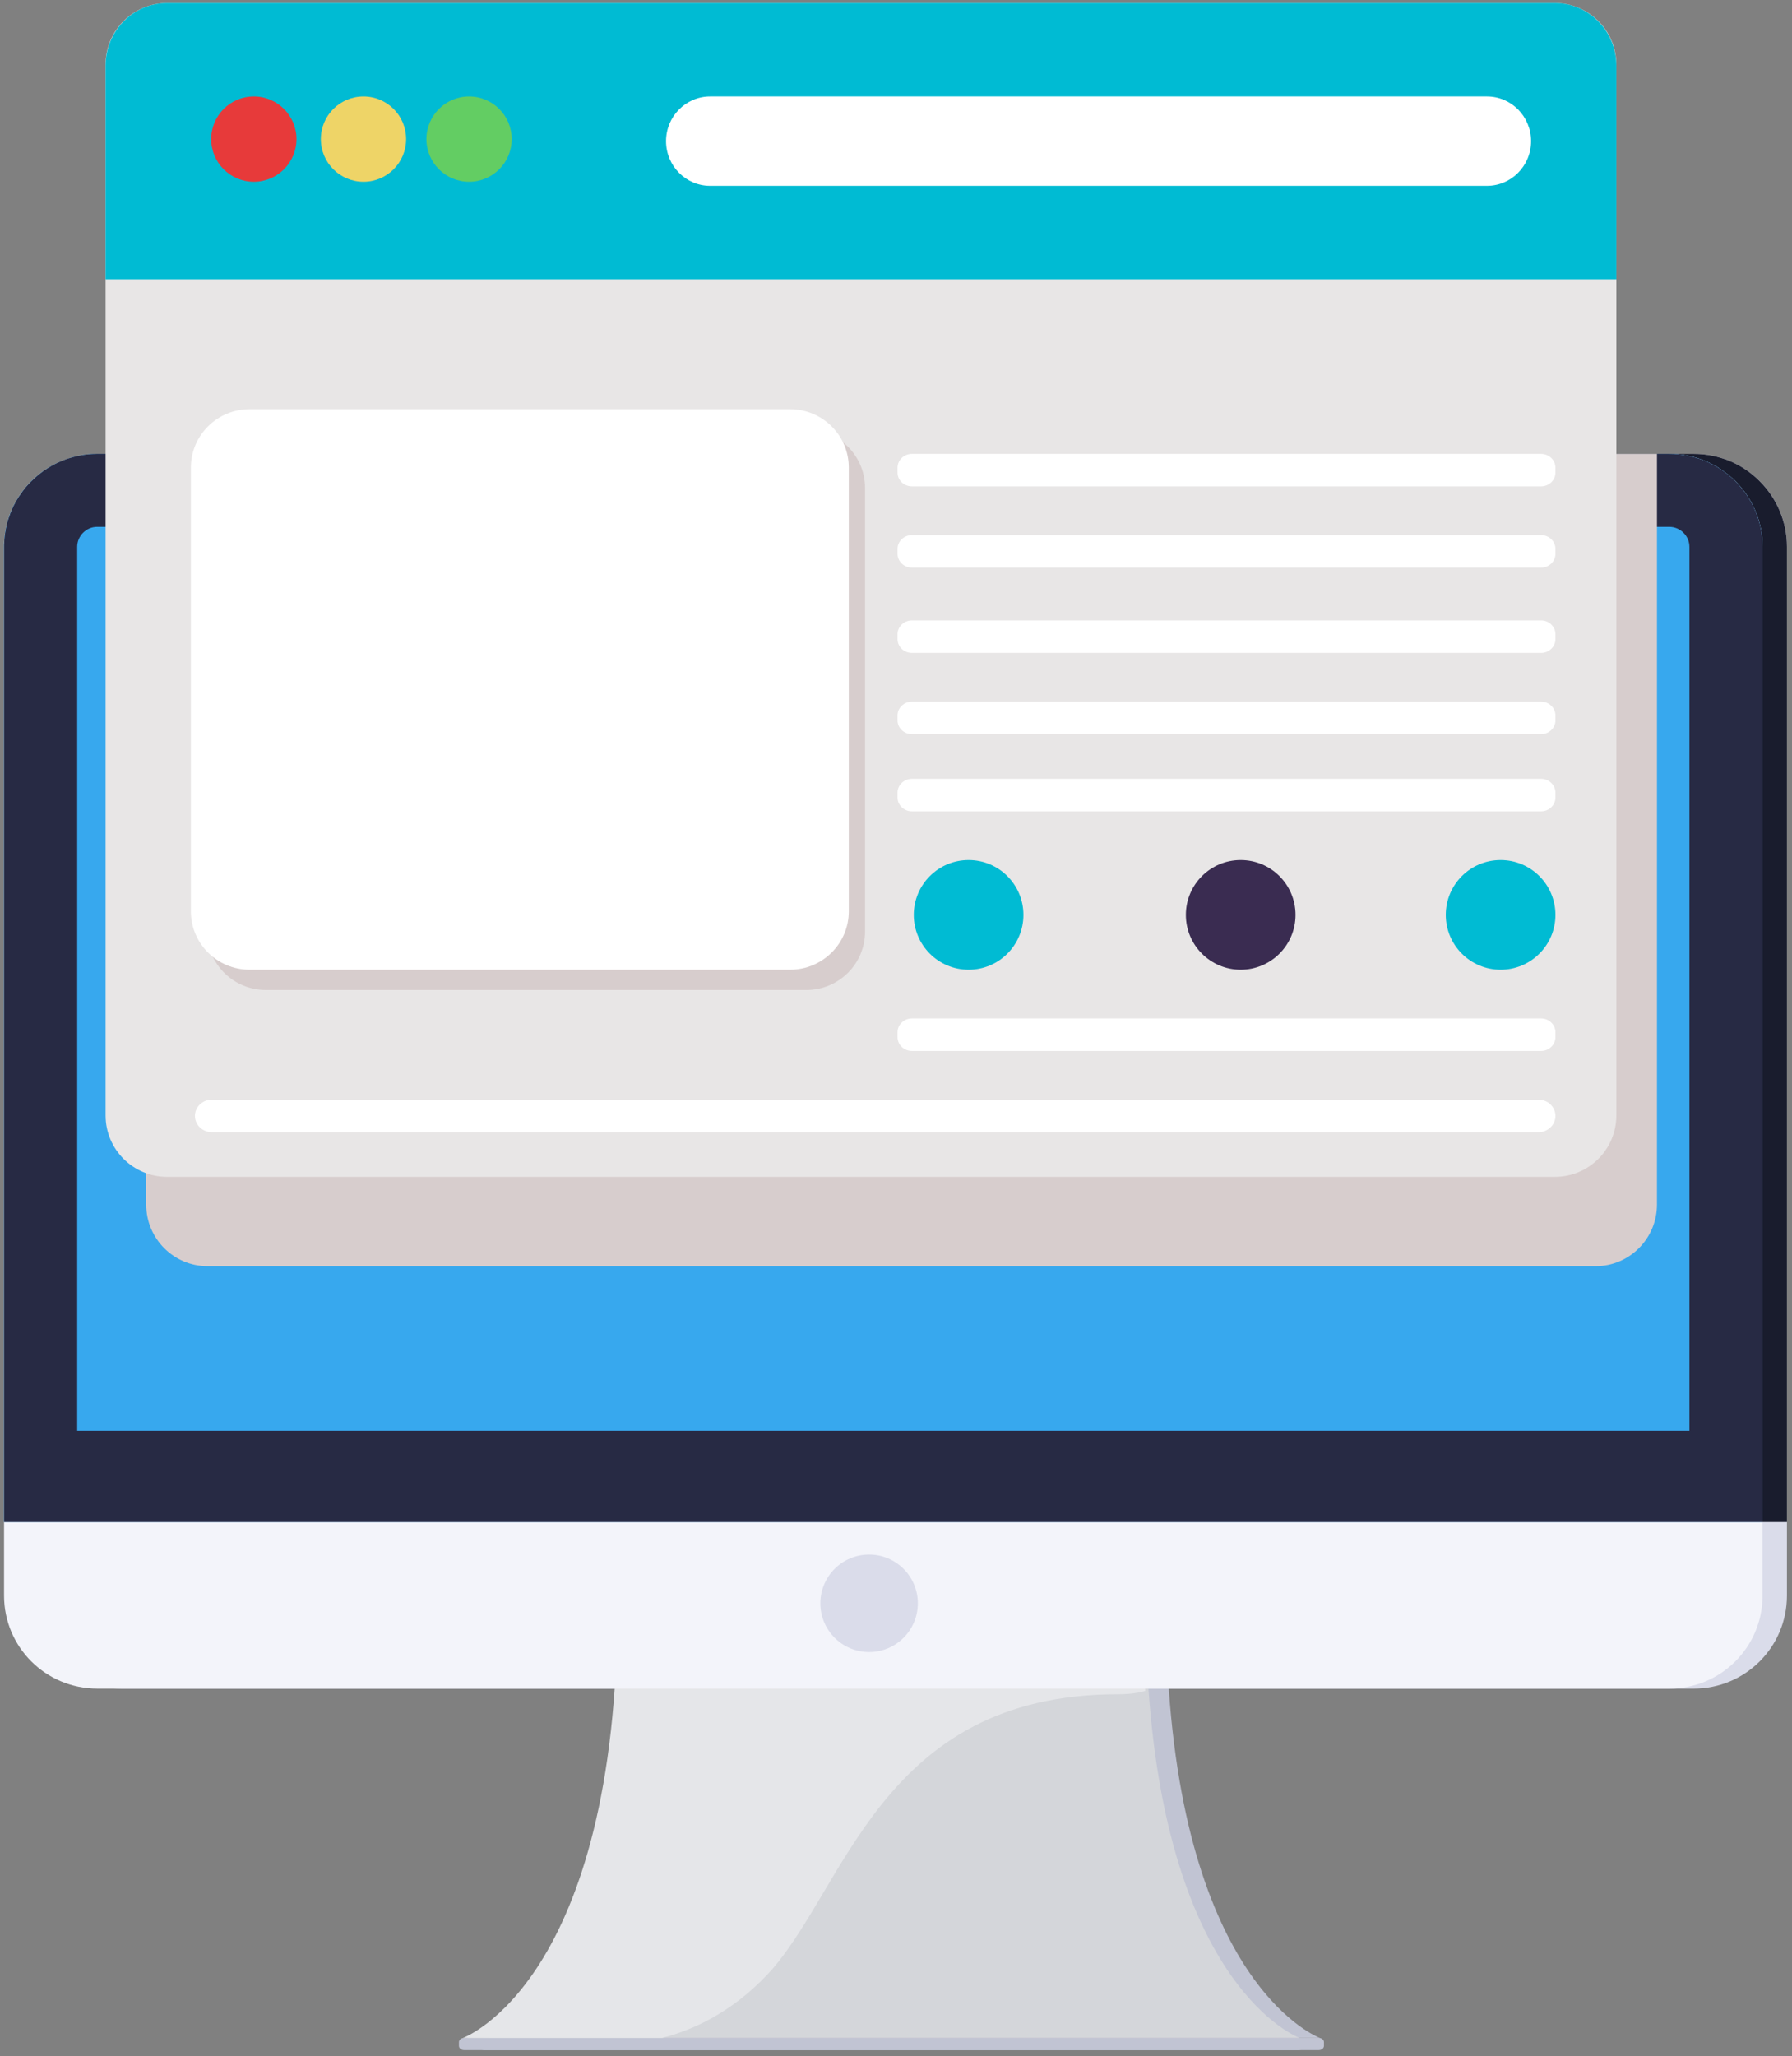 <?xml version="1.0" encoding="UTF-8"?>
<svg width="353px" height="405px" viewBox="0 0 353 405" version="1.1" xmlns="http://www.w3.org/2000/svg"
     xmlns:xlink="http://www.w3.org/1999/xlink">
  <rect x="0" y="0" width="353" height="405" fill="#808080" stroke="none"/>
  <title>Group 18</title>
  <g id="Page-1" stroke="none" stroke-width="1" fill="none" fill-rule="evenodd">
    <g id="landing_page" transform="translate(-1280, -3575)">
      <g id="Group-18" transform="translate(1280.8, 3575.6)">
        <path
          d="M259.2,400.8 L95.2,400.8 C95.2,400.8 125.569,389.81 125.569,315.2 L228.859,315.2 C228.859,320.164 229.002,324.869 229.262,329.289 C232.767,391.215 259.2,400.8 259.2,400.8"
          id="Fill-1" fill="#C1C4D3"></path>
        <path
          d="M258.997,403.2 L94.603,403.2 C94.05,403.2 93.6,402.825 93.6,402.36 L93.6,401.64 C93.6,401.175 94.05,400.8 94.603,400.8 L258.997,400.8 C259.55,400.8 260,401.175 260,401.64 L260,402.36 C260,402.825 259.55,403.2 258.997,403.2"
          id="Fill-3" fill="#C1C4D3"></path>
        <path
          d="M351.2,107.08 L351.2,313.693 C351.2,323.822 342.991,332 332.85,332 L23.178,332 C13.009,332 4.8,323.822 4.8,313.693 L4.8,107.08 C4.8,99.102 9.928,92.33 17.071,89.861 C18.973,89.173 21.017,88.8 23.178,88.8 L332.85,88.8 C342.991,88.8 351.2,96.978 351.2,107.08"
          id="Fill-5" fill="#DADCEA"></path>
        <path
          d="M351.2,107.109 L351.2,299.2 L4.8,299.2 L4.8,107.109 C4.8,106.858 4.8,106.605 4.814,106.368 C4.827,106.117 4.841,105.864 4.855,105.627 C4.885,105.376 4.898,105.139 4.926,104.9 C4.997,104.412 5.065,103.935 5.163,103.461 C5.305,102.761 5.486,102.064 5.71,101.393 C5.781,101.17 5.865,100.944 5.95,100.721 C6.018,100.497 6.103,100.274 6.201,100.064 C6.748,98.765 7.447,97.55 8.261,96.417 C8.808,95.662 9.411,94.964 10.056,94.292 C12.003,92.322 14.399,90.783 17.076,89.862 C17.792,89.612 18.521,89.386 19.264,89.219 C19.753,89.121 20.259,89.023 20.764,88.953 C21.239,88.898 21.717,88.841 22.193,88.827 C22.487,88.814 22.78,88.8 23.075,88.8 L332.813,88.8 C334.086,88.8 335.348,88.925 336.553,89.176 C337.143,89.29 337.717,89.443 338.293,89.625 C338.572,89.707 338.867,89.805 339.148,89.903 C341.123,90.617 342.931,91.666 344.515,92.979 C344.977,93.355 345.412,93.747 345.819,94.167 C349.14,97.465 351.2,102.05 351.2,107.109"
          id="Fill-7" fill="#191C2D"></path>
        <path
          d="M255.2,400.8 L91.2,400.8 C91.2,400.8 121.569,389.81 121.569,315.2 L224.859,315.2 C224.859,320.164 225.002,324.869 225.262,329.289 C228.767,391.215 255.2,400.8 255.2,400.8"
          id="Fill-9" fill="#D4D6DA"></path>
        <path
          d="M254.997,403.2 L90.603,403.2 C90.05,403.2 89.6,402.825 89.6,402.36 L89.6,401.64 C89.6,401.175 90.05,400.8 90.603,400.8 L254.997,400.8 C255.55,400.8 256,401.175 256,401.64 L256,402.36 C256,402.825 255.55,403.2 254.997,403.2"
          id="Fill-11" fill="#C1C4D3"></path>
        <path
          d="M224.8,332.455 C223.33,332.885 221.545,333.115 219.385,333.115 C172.377,333.115 165.723,372.102 150.254,388.432 C143.198,395.836 135.71,399.249 129.632,400.8 L90.4,400.8 C90.4,400.8 120.847,389.808 120.847,315.2 L224.398,315.2 C224.398,320.162 224.542,328.035 224.8,332.455"
          id="Fill-13" fill="#E5E6E9"></path>
        <path
          d="M346.4,107.08 L346.4,313.693 C346.4,323.822 338.191,332 328.05,332 L18.378,332 C8.209,332 -1.70530257e-13,323.822 -1.70530257e-13,313.693 L-1.70530257e-13,107.08 C-1.70530257e-13,99.102 5.128,92.33 12.271,89.861 C14.173,89.173 16.217,88.8 18.378,88.8 L328.05,88.8 C338.191,88.8 346.4,96.978 346.4,107.08"
          id="Fill-15" fill="#F3F4FA"></path>
        <path
          d="M346.4,107.109 L346.4,299.2 L-1.70530257e-13,299.2 L-1.70530257e-13,107.109 C-1.70530257e-13,106.858 -1.70530257e-13,106.605 0.014,106.368 C0.027,106.117 0.041,105.864 0.055,105.627 C0.085,105.376 0.098,105.139 0.126,104.9 C0.197,104.412 0.265,103.935 0.363,103.461 C0.505,102.761 0.686,102.064 0.91,101.393 C0.981,101.17 1.065,100.944 1.15,100.721 C1.218,100.497 1.303,100.274 1.401,100.064 C1.948,98.765 2.647,97.55 3.461,96.417 C4.008,95.662 4.611,94.964 5.256,94.292 C7.203,92.322 9.599,90.783 12.276,89.862 C12.992,89.612 13.721,89.386 14.464,89.219 C14.953,89.121 15.459,89.023 15.964,88.953 C16.439,88.898 16.917,88.841 17.393,88.827 C17.687,88.814 17.98,88.8 18.275,88.8 L328.013,88.8 C329.286,88.8 330.548,88.925 331.753,89.176 C332.343,89.29 332.917,89.443 333.493,89.625 C333.772,89.707 334.067,89.805 334.348,89.903 C336.323,90.617 338.131,91.666 339.715,92.979 C340.177,93.355 340.612,93.747 341.019,94.167 C344.34,97.465 346.4,102.05 346.4,107.109"
          id="Fill-17" fill="#37A8EE"></path>
        <path
          d="M180,315.2 C180,320.501 175.703,324.8 170.399,324.8 C165.097,324.8 160.8,320.501 160.8,315.2 C160.8,309.899 165.097,305.6 170.399,305.6 C175.703,305.6 180,309.899 180,315.2"
          id="Fill-19" fill="#DADCEA"></path>
        <path
          d="M331.994,281.226 L14.406,281.226 L14.406,107.109 C14.406,104.957 16.187,103.169 18.345,103.169 L328.014,103.169 C330.199,103.169 331.994,104.957 331.994,107.109 L331.994,281.226 Z M341.019,94.167 C340.612,93.747 340.178,93.357 339.716,92.979 C338.132,91.666 336.31,90.631 334.348,89.903 C334.067,89.808 333.774,89.71 333.493,89.625 C332.919,89.443 332.343,89.304 331.756,89.178 C330.551,88.925 329.289,88.8 328.014,88.8 L18.288,88.8 C17.995,88.8 17.701,88.814 17.406,88.827 C16.93,88.843 16.452,88.898 15.977,88.955 C15.472,89.023 14.969,89.121 14.477,89.219 C11.62,89.826 9.005,91.116 6.812,92.899 C6.812,92.899 6.812,92.899 6.81,92.901 C6.273,93.339 5.754,93.797 5.269,94.294 C4.611,94.951 4.007,95.662 3.475,96.417 C2.649,97.536 1.948,98.765 1.415,100.067 C1.317,100.274 1.234,100.5 1.164,100.723 C1.079,100.946 0.994,101.17 0.926,101.393 C0.686,102.064 0.505,102.75 0.379,103.461 C0.281,103.938 0.21,104.412 0.139,104.902 C0.112,105.139 0.098,105.376 0.071,105.629 C0.057,105.866 0.041,106.117 0.027,106.368 C2.27373675e-13,106.607 2.27373675e-13,106.858 2.27373675e-13,107.109 L2.27373675e-13,299.2 L346.4,299.2 L346.4,107.109 C346.4,102.05 344.34,97.465 341.019,94.167 L341.019,94.167 Z"
          id="Fill-21" fill="#272A44"></path>
        <path
          d="M325.6,88.8 L325.6,236.654 C325.6,243.36 320.17,248.8 313.482,248.8 L40.12,248.8 C33.416,248.8 28,243.36 28,236.654 L28,88.8 L325.6,88.8 Z"
          id="Fill-23" fill="#D7CDCD"></path>
        <path
          d="M317.6,12.093 L317.6,219.107 C317.6,225.788 312.177,231.2 305.482,231.2 L32.118,231.2 C25.423,231.2 20,225.788 20,219.107 L20,12.093 C20,5.412 25.423,-8.52651283e-14 32.118,-8.52651283e-14 L305.482,-8.52651283e-14 C312.177,-8.52651283e-14 317.6,5.412 317.6,12.093"
          id="Fill-25" fill="#E8E6E6"></path>
        <path
          d="M317.6,12.326 L317.6,54.4 L20,54.4 L20,12.326 C20,5.516 25.423,-1.88293825e-13 32.118,-1.88293825e-13 L305.482,-1.88293825e-13 C312.177,-1.88293825e-13 317.6,5.516 317.6,12.326"
          id="Fill-27" fill="#00BBD3"></path>
        <path
          d="M292.113,36 L139.087,36 C134.288,36 130.4,32.061 130.4,27.2 C130.4,22.341 134.288,18.4 139.087,18.4 L292.113,18.4 C296.91,18.4 300.8,22.341 300.8,27.2 C300.8,32.061 296.91,36 292.113,36"
          id="Fill-29" fill="#FFFFFF"></path>
        <path
          d="M57.6,26.8 C57.6,31.439 53.839,35.2 49.201,35.2 C44.561,35.2 40.8,31.439 40.8,26.8 C40.8,22.161 44.561,18.4 49.201,18.4 C53.839,18.4 57.6,22.161 57.6,26.8"
          id="Fill-31" fill="#E73A3A"></path>
        <path
          d="M79.2,26.8 C79.2,31.439 75.439,35.2 70.801,35.2 C66.161,35.2 62.4,31.439 62.4,26.8 C62.4,22.161 66.161,18.4 70.801,18.4 C75.439,18.4 79.2,22.161 79.2,26.8"
          id="Fill-33" fill="#EED467"></path>
        <path
          d="M100,26.8 C100,31.439 96.239,35.2 91.601,35.2 C86.961,35.2 83.2,31.439 83.2,26.8 C83.2,22.161 86.961,18.4 91.601,18.4 C96.239,18.4 100,22.161 100,26.8"
          id="Fill-35" fill="#63CD63"></path>
        <path
          d="M158.028,194.4 L51.572,194.4 C45.18,194.4 40,189.252 40,182.899 L40,95.501 C40,89.148 45.18,84 51.572,84 L158.028,84 C164.42,84 169.6,89.148 169.6,95.501 L169.6,182.899 C169.6,189.252 164.42,194.4 158.028,194.4"
          id="Fill-37" fill="#D7CDCD"></path>
        <path
          d="M154.828,190.4 L48.372,190.4 C41.98,190.4 36.8,185.252 36.8,178.899 L36.8,91.501 C36.8,85.148 41.98,80 48.372,80 L154.828,80 C161.217,80 166.4,85.148 166.4,91.501 L166.4,178.899 C166.4,185.252 161.217,190.4 154.828,190.4"
          id="Fill-39" fill="#FFFFFF"></path>
        <path
          d="M302.76,95.2 L178.84,95.2 C177.271,95.2 176,93.983 176,92.481 L176,91.517 C176,90.017 177.271,88.8 178.84,88.8 L302.76,88.8 C304.329,88.8 305.6,90.017 305.6,91.517 L305.6,92.481 C305.6,93.983 304.329,95.2 302.76,95.2"
          id="Fill-41" fill="#FFFFFF"></path>
        <path
          d="M302.76,111.2 L178.84,111.2 C177.271,111.2 176,109.983 176,108.481 L176,107.517 C176,106.017 177.271,104.8 178.84,104.8 L302.76,104.8 C304.329,104.8 305.6,106.017 305.6,107.517 L305.6,108.481 C305.6,109.983 304.329,111.2 302.76,111.2"
          id="Fill-43" fill="#FFFFFF"></path>
        <path
          d="M302.76,128 L178.84,128 C177.271,128 176,126.783 176,125.281 L176,124.317 C176,122.817 177.271,121.6 178.84,121.6 L302.76,121.6 C304.329,121.6 305.6,122.817 305.6,124.317 L305.6,125.281 C305.6,126.783 304.329,128 302.76,128"
          id="Fill-45" fill="#FFFFFF"></path>
        <path
          d="M302.76,144 L178.84,144 C177.271,144 176,142.783 176,141.281 L176,140.317 C176,138.817 177.271,137.6 178.84,137.6 L302.76,137.6 C304.329,137.6 305.6,138.817 305.6,140.317 L305.6,141.281 C305.6,142.783 304.329,144 302.76,144"
          id="Fill-47" fill="#FFFFFF"></path>
        <path
          d="M302.76,159.2 L178.84,159.2 C177.271,159.2 176,157.983 176,156.481 L176,155.517 C176,154.017 177.271,152.8 178.84,152.8 L302.76,152.8 C304.329,152.8 305.6,154.017 305.6,155.517 L305.6,156.481 C305.6,157.983 304.329,159.2 302.76,159.2"
          id="Fill-49" fill="#FFFFFF"></path>
        <path
          d="M302.76,206.4 L178.84,206.4 C177.271,206.4 176,205.183 176,203.681 L176,202.717 C176,201.217 177.271,200 178.84,200 L302.76,200 C304.329,200 305.6,201.217 305.6,202.717 L305.6,203.681 C305.6,205.183 304.329,206.4 302.76,206.4"
          id="Fill-51" fill="#FFFFFF"></path>
        <path
          d="M302.263,222.4 L40.935,222.4 C39.093,222.4 37.6,220.966 37.6,219.199 C37.6,217.432 39.093,216 40.935,216 L302.263,216 C304.105,216 305.6,217.432 305.6,219.199 C305.6,220.966 304.105,222.4 302.263,222.4"
          id="Fill-53" fill="#FFFFFF"></path>
        <path
          d="M200.8,179.6 C200.8,185.565 195.965,190.4 190.001,190.4 C184.037,190.4 179.2,185.565 179.2,179.6 C179.2,173.635 184.037,168.8 190.001,168.8 C195.965,168.8 200.8,173.635 200.8,179.6"
          id="Fill-55" fill="#00BBD3"></path>
        <path
          d="M254.4,179.6 C254.4,185.565 249.565,190.4 243.6,190.4 C237.635,190.4 232.8,185.565 232.8,179.6 C232.8,173.635 237.635,168.8 243.6,168.8 C249.565,168.8 254.4,173.635 254.4,179.6"
          id="Fill-57" fill="#3A2C51"></path>
        <path
          d="M305.6,179.6 C305.6,185.565 300.765,190.4 294.801,190.4 C288.837,190.4 284,185.565 284,179.6 C284,173.635 288.837,168.8 294.801,168.8 C300.765,168.8 305.6,173.635 305.6,179.6"
          id="Fill-59" fill="#00BBD3"></path>
      </g>
    </g>
  </g>
</svg>
